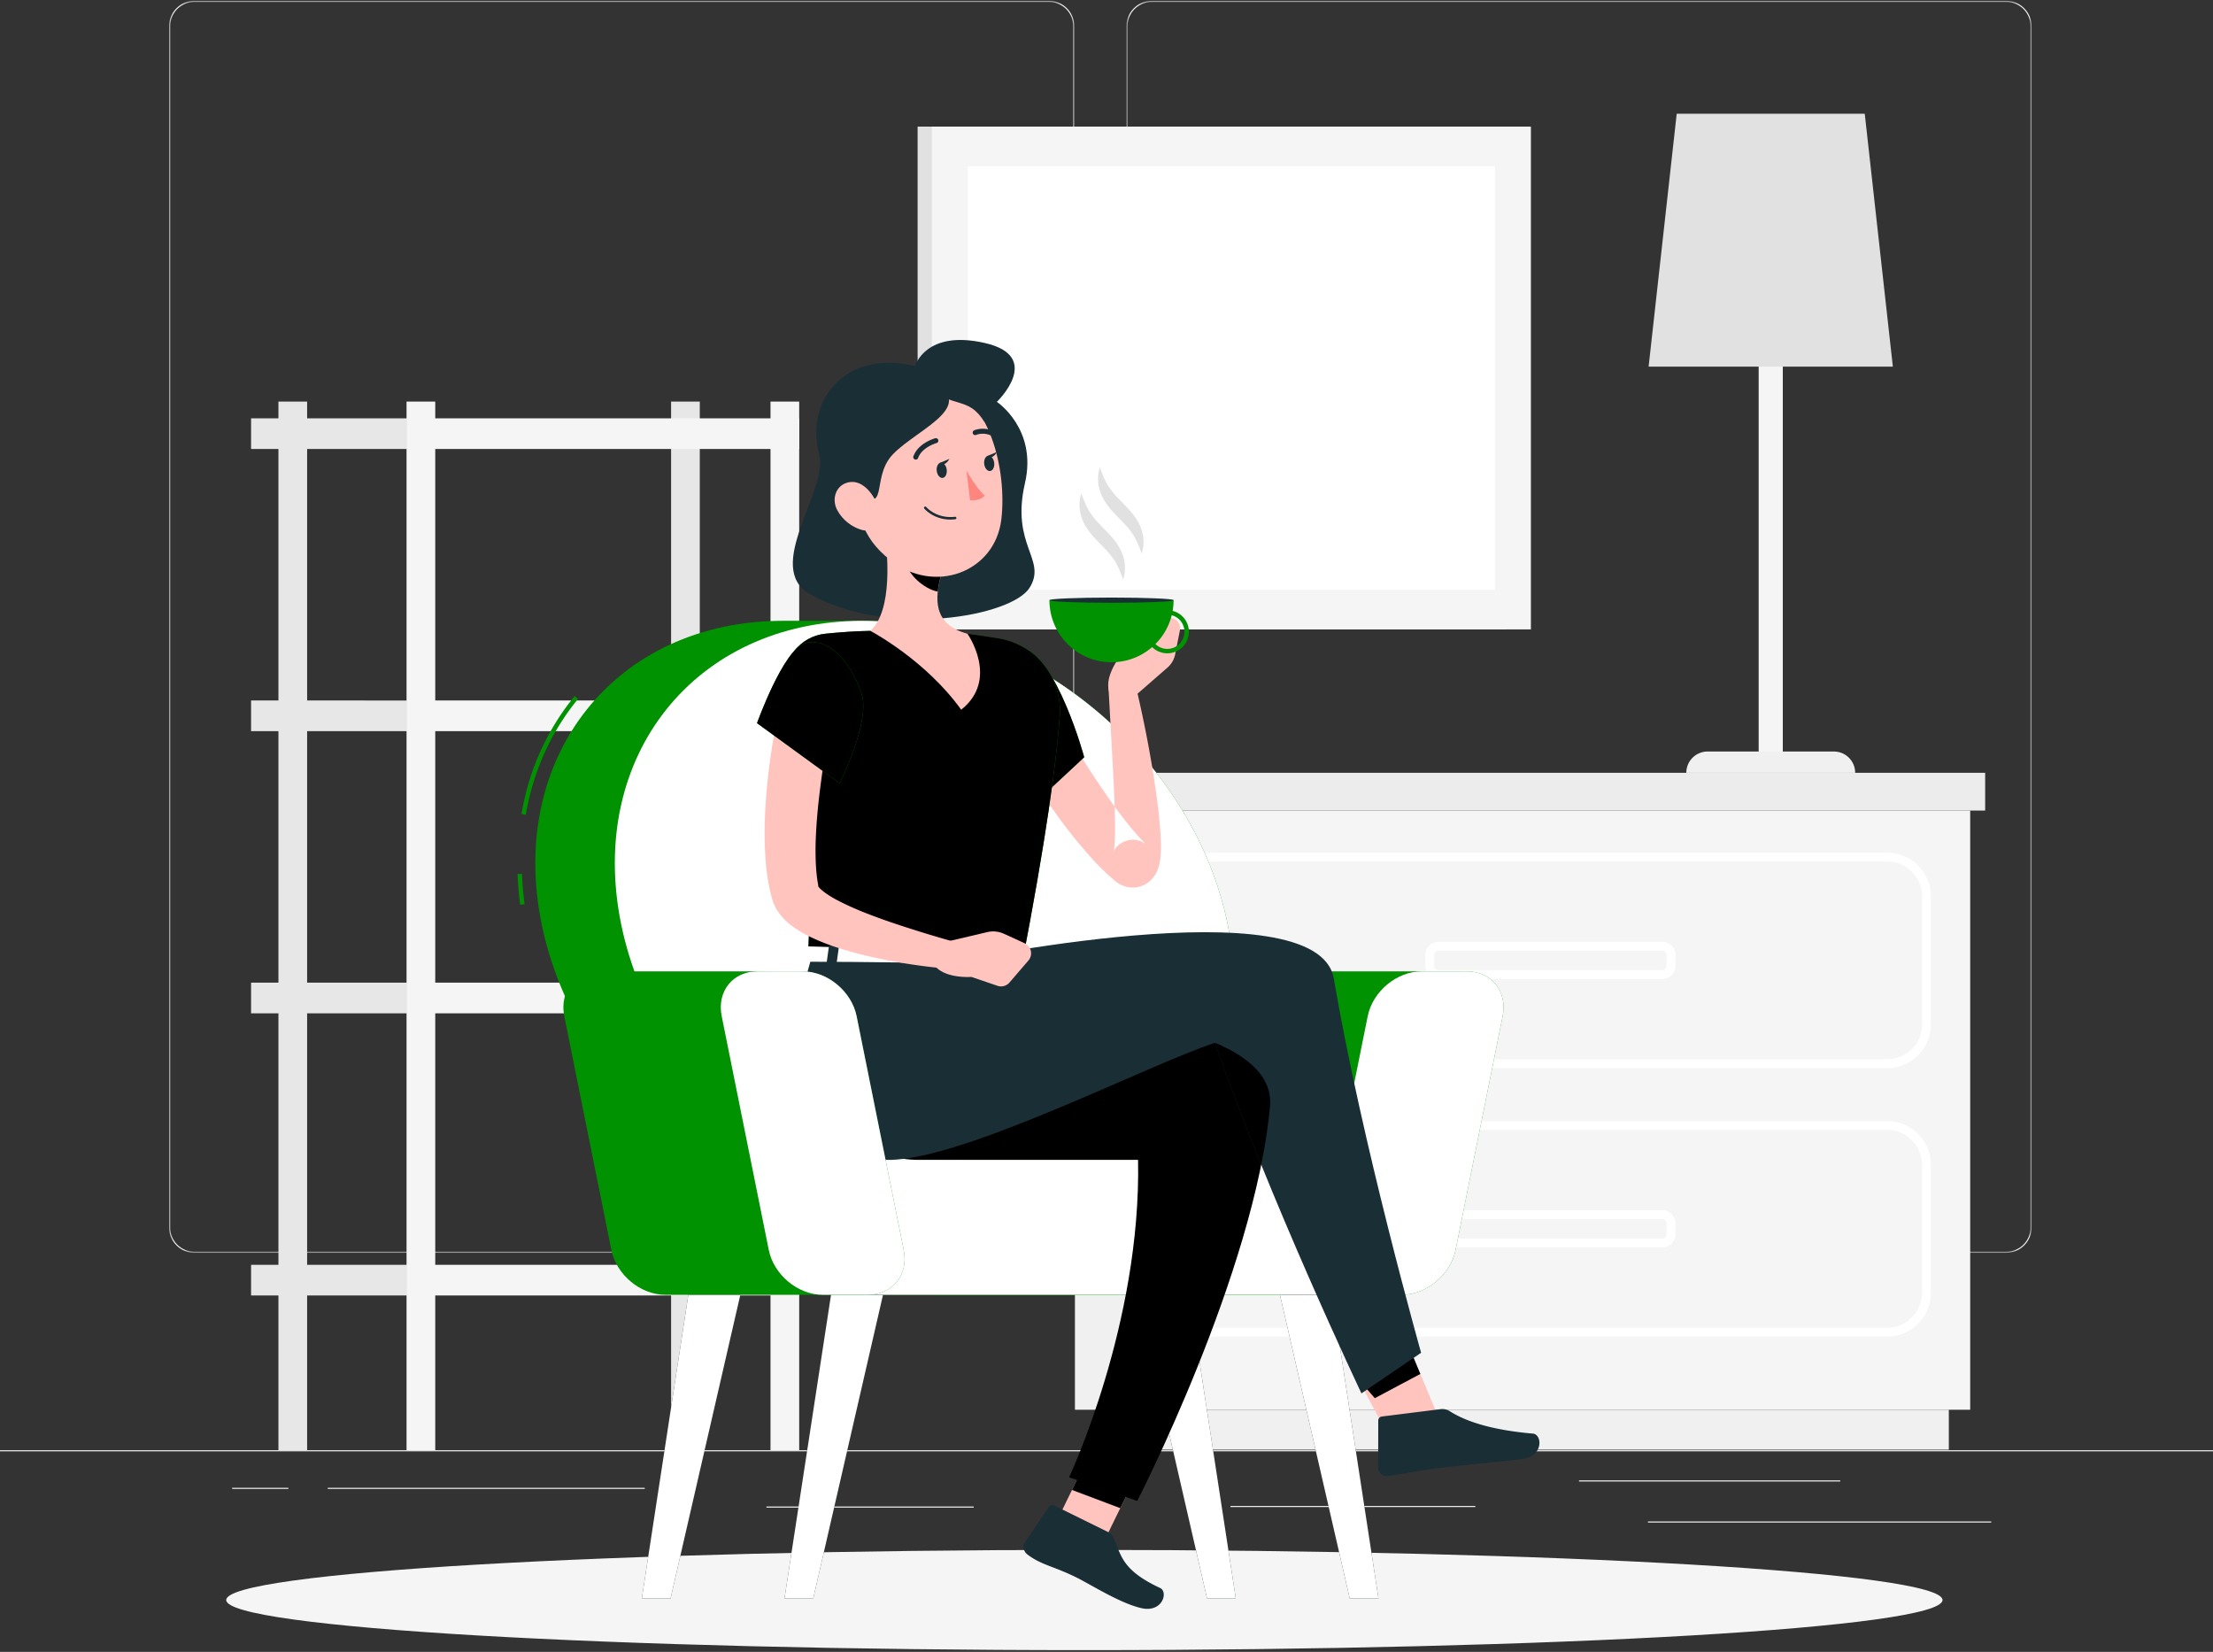 <svg xmlns="http://www.w3.org/2000/svg" xmlns:xlink="http://www.w3.org/1999/xlink" width="615" height="459"><rect width="100%" height="100%" fill="#333333" stroke="none"/><defs><path id="a" d="M.255.481h251.552v347.887H.255z"/><path id="c" d="M.621.481h251.552v347.887H.621z"/><path id="e" d="M0 458.77h615V.481H0z"/></defs><g fill="none" fill-rule="evenodd"><path fill="#ECECEC" d="M0 403.279h615v-.308H0zm457.971 19.797h95.407v-.308h-95.407zM341.94 418.76H410v-.308h-68.06zm96.877-7.106h72.591v-.307h-72.591zm-374.292 2.067h15.612v-.307H64.525zm26.564 0h88.081v-.307H91.089zm121.9 5.193H270.6v-.308h-57.611z"/><g transform="translate(0 -.251)"><g transform="translate(46.74)"><mask id="b" fill="#fff"><use xlink:href="#a"/></mask><path fill="#ECECEC" d="M7.275.788A6.72 6.72 0 0 0 .562 7.501v333.847c0 3.7 3.011 6.713 6.713 6.713h237.512c3.7 0 6.712-3.012 6.712-6.713V7.5c0-3.7-3.012-6.713-6.712-6.713H7.275zm237.512 347.58H7.275c-3.87 0-7.02-3.15-7.02-7.02V7.5c0-3.87 3.15-7.02 7.02-7.02h237.512c3.87 0 7.02 3.15 7.02 7.02v333.847c0 3.87-3.15 7.02-7.02 7.02z" mask="url(#b)"/></g><g transform="translate(312.42)"><mask id="d" fill="#fff"><use xlink:href="#c"/></mask><path fill="#ECECEC" d="M7.64.788C3.94.788.93 3.8.93 7.501v333.847c0 3.7 3.01 6.713 6.712 6.713h237.511c3.701 0 6.714-3.012 6.714-6.713V7.5c0-3.7-3.013-6.713-6.714-6.713H7.641zm237.512 347.58H7.641c-3.87 0-7.02-3.15-7.02-7.02V7.5c0-3.87 3.15-7.02 7.02-7.02h237.511c3.871 0 7.021 3.15 7.021 7.02v333.847c0 3.87-3.15 7.02-7.02 7.02z" mask="url(#d)"/></g><mask id="f" fill="#fff"><use xlink:href="#e"/></mask><path fill="#F0F0F0" d="M298.725 391.972h15.474V225.48h-15.474zm5.942 11.095h236.917v-11.095H304.667z" mask="url(#f)"/><path fill="#F5F5F5" d="M314.199 391.972h233.326V225.48H314.199z" mask="url(#f)"/><path fill="#E1E1E1" d="M294.568 225.479h15.99v-10.494h-15.99z" mask="url(#f)"/><path fill="#ECECEC" d="M310.558 225.479h241.124v-10.494H310.558z" mask="url(#f)"/><path fill="#FFF" d="M337.256 239.63c-5.327 0-9.66 4.333-9.66 9.66v35.656c0 5.325 4.333 9.658 9.66 9.658h187.212c5.326 0 9.66-4.333 9.66-9.658v-35.657c0-5.326-4.334-9.66-9.66-9.66H337.256zm187.212 57.434H337.256c-6.684 0-12.12-5.436-12.12-12.118v-35.657c0-6.682 5.436-12.12 12.12-12.12h187.212c6.684 0 12.12 5.438 12.12 12.12v35.657c0 6.682-5.436 12.118-12.12 12.118zM337.256 314.21c-5.327 0-9.66 4.332-9.66 9.66v35.654c0 5.327 4.333 9.66 9.66 9.66h187.212c5.326 0 9.66-4.333 9.66-9.66V323.87c0-5.327-4.334-9.66-9.66-9.66H337.256zm187.212 57.434H337.256c-6.684 0-12.12-5.437-12.12-12.12V323.87c0-6.683 5.436-12.12 12.12-12.12h187.212c6.684 0 12.12 5.437 12.12 12.12v35.655c0 6.683-5.436 12.12-12.12 12.12z" mask="url(#f)"/><path fill="#FFF" d="M399.786 264.41c-.686 0-1.243.557-1.243 1.243v2.93c0 .685.557 1.242 1.243 1.242h62.151c.686 0 1.243-.557 1.243-1.242v-2.93c0-.686-.557-1.243-1.243-1.243h-62.15zm62.151 7.875h-62.15a3.706 3.706 0 0 1-3.704-3.702v-2.93a3.708 3.708 0 0 1 3.703-3.703h62.151a3.708 3.708 0 0 1 3.703 3.703v2.93a3.706 3.706 0 0 1-3.703 3.702zm-62.151 66.704c-.686 0-1.243.557-1.243 1.243v2.93c0 .685.557 1.243 1.243 1.243h62.151c.686 0 1.243-.558 1.243-1.243v-2.93c0-.686-.557-1.243-1.243-1.243h-62.15zm62.151 7.876h-62.15a3.707 3.707 0 0 1-3.704-3.703v-2.93a3.707 3.707 0 0 1 3.703-3.703h62.151a3.707 3.707 0 0 1 3.703 3.703v2.93a3.706 3.706 0 0 1-3.703 3.703z" mask="url(#f)"/><path fill="#E7E7E7" d="M69.774 281.815h43.205v-8.517H69.774zm116.725 121.407h7.976V111.833h-7.976z" mask="url(#f)"/><path fill="#F5F5F5" d="M112.979 281.815h109.122v-8.517H112.979z" mask="url(#f)"/><path fill="#E7E7E7" d="M69.774 360.219h43.205v-8.518H69.774z" mask="url(#f)"/><path fill="#F5F5F5" d="M112.979 360.219h109.122v-8.518H112.979z" mask="url(#f)"/><path fill="#E7E7E7" d="M69.774 125.008h43.205v-8.517H69.774z" mask="url(#f)"/><path fill="#F5F5F5" d="M112.979 125.008h109.122v-8.517H112.979z" mask="url(#f)"/><path fill="#E7E7E7" d="M69.774 203.412h43.205v-8.518H69.774z" mask="url(#f)"/><path fill="#F5F5F5" d="M112.979 203.412h109.122v-8.518H112.979z" mask="url(#f)"/><path fill="#E7E7E7" d="M77.377 403.222h7.976V111.833h-7.976z" mask="url(#f)"/><path fill="#F5F5F5" d="M112.979 403.222h7.977V111.833h-7.977zm101.146 0h7.976V111.833h-7.976z" mask="url(#f)"/><path fill="#E1E1E1" d="M255.01 175.142h163.454V35.431H255.01z" mask="url(#f)"/><path fill="#F5F5F5" d="M258.954 175.142h166.489V35.431H258.954z" mask="url(#f)"/><path fill="#FFF" d="M268.981 164.131h146.436V46.44H268.981z" mask="url(#f)"/><path fill="#F5F5F5" d="M488.739 210.679h6.707V58.601h-6.707z" mask="url(#f)"/><path fill="#F0F0F0" d="M515.557 214.985H468.63a5.911 5.911 0 0 1 5.912-5.912h35.104a5.911 5.911 0 0 1 5.911 5.912" mask="url(#f)"/><path fill="#E1E1E1" d="M526.03 102.125h-67.874l7.808-70.271h52.258z" mask="url(#f)"/></g><path fill="#F5F5F5" d="M539.834 444.592c0 7.692-106.773 13.927-238.484 13.927-131.71 0-238.483-6.235-238.483-13.927 0-7.692 106.773-13.926 238.483-13.926 131.711 0 238.484 6.234 238.484 13.926"/><path fill="#1A2E35" d="M254.293 101.727s2.866-10.182 19.374-6.426c16.508 3.76 3.367 16.365 3.367 16.365s11.3 7.47 7.807 22.59c-4.037 17.48 6.242 21.143 1.273 29.077-4.97 7.935-39.09 14.067-60.97 1.79-13.196-7.407 5.202-28.894 2.524-38.784-4.005-14.795 6.987-29.34 26.625-24.612"/><path fill="#009200" d="M251.65 347.333l13.085-64.972c1.385-6.873 8.079-12.445 14.952-12.445h125.822c6.873 0 11.322 5.572 9.938 12.445l-13.085 64.972c-1.385 6.873-8.078 12.444-14.951 12.444H261.589c-6.875 0-11.323-5.571-9.94-12.444m-107.08-95.926a89.321 89.321 0 0 1-.735-8.564l1.228-.046c.103 2.78.347 5.62.726 8.446l-1.219.164zm1.554-25.015l-1.212-.209c2.122-12.333 7.094-23.354 14.776-32.76l.952.778c-7.546 9.24-12.43 20.07-14.516 32.191"/><path fill="#009200" d="M217.608 172.499h22.09l34.368 168.53h-22.09c-46.54 0-91.963-37.726-101.454-84.265-9.49-46.539 20.545-84.265 67.086-84.265"/><path fill="#009200" d="M172.612 256.764c9.491 46.538 54.914 84.266 101.453 84.266 46.54 0 76.576-37.728 67.086-84.266-9.491-46.54-54.914-84.265-101.453-84.265-46.541 0-76.576 37.726-67.086 84.265"/><path fill="#FFF" d="M172.612 256.764c9.491 46.538 54.914 84.266 101.453 84.266 46.54 0 76.576-37.728 67.086-84.266-9.491-46.54-54.914-84.265-101.453-84.265-46.541 0-76.576 37.726-67.086 84.265"/><path fill="#009200" d="M372.053 322.281l8.04-39.92c1.385-6.873 8.078-12.445 14.952-12.445h12.607c6.873 0 11.323 5.572 9.94 12.445l-13.086 64.972c-1.384 6.873-8.078 12.444-14.95 12.444H231.235v-37.496h140.817z"/><path fill="#FFF" d="M372.053 322.281l8.04-39.92c1.385-6.873 8.078-12.445 14.952-12.445h12.607c6.873 0 11.323 5.572 9.94 12.445l-13.086 64.972c-1.384 6.873-8.078 12.444-14.95 12.444H231.235v-37.496h140.817z"/><path fill="#1A2E35" d="M218.016 444.143h7.986l19.394-84.366h-14.451z"/><path fill="#FFF" d="M218.016 444.143h7.986l19.394-84.366h-14.451z"/><path fill="#1A2E35" d="M178.365 444.143h7.986l19.394-84.366h-14.452z"/><path fill="#FFF" d="M178.365 444.143h7.986l19.394-84.366h-14.452z"/><path fill="#1A2E35" d="M343.428 444.143h-7.986l-19.394-84.366h14.451z"/><path fill="#FFF" d="M343.428 444.143h-7.986l-19.394-84.366h14.451z"/><path fill="#1A2E35" d="M383.079 444.143h-7.986l-19.394-84.366h14.451z"/><path fill="#FFF" d="M383.079 444.143h-7.986l-19.394-84.366h14.451z"/><path fill="#FFC4BE" d="M290.459 193.65c4.176 7.227 8.649 14.605 13.234 21.64 2.315 3.517 4.682 6.977 7.134 10.282 2.469 3.266 5.027 6.464 7.668 9.047.098.095-.037-.03-.143-.108a4.413 4.413 0 0 0-.447-.309c-.44-.26-1.07-.63-2.298-.81a5.585 5.585 0 0 0-1.002-.043c-.37.01-.746.057-1.106.142a5.765 5.765 0 0 0-1.05.338 5.48 5.48 0 0 0-.87.458c-1.014.665-1.416 1.253-1.688 1.65-.452.731-.445.934-.48 1.026-.016.08.01.026.035-.062.113-.426.221-1.356.289-2.254.134-1.86.15-3.933.127-6.005a334.07 334.07 0 0 0-.45-12.73l-1.413-25.877 7.229-1.094a333.947 333.947 0 0 1 5.235 25.802c.675 4.356 1.33 8.724 1.748 13.23.205 2.264.382 4.534.412 7.016.002 1.273-.002 2.515-.26 4.232-.072.444-.162.922-.332 1.524-.192.61-.378 1.326-1.124 2.514-.426.62-1.006 1.418-2.249 2.231-.335.21-.672.393-1.049.555-.4.166-.821.304-1.245.4-.428.092-.87.15-1.307.17a8.35 8.35 0 0 1-1.205-.058c-1.499-.218-2.38-.707-3.05-1.106a8.997 8.997 0 0 1-.777-.549l-.449-.375c-3.79-3.264-6.887-6.704-9.812-10.237-2.918-3.52-5.607-7.13-8.17-10.796a241.117 241.117 0 0 1-14.067-22.73l12.932-7.113z"/><path fill="#009200" d="M283.684 179.905c9.816 1.648 17.834 31.14 17.603 30.513l-18.901 17.606s-11.662-17.562-10.011-26.352c1.72-9.154 3.569-23.07 11.31-21.768"/><path fill="#000" d="M283.684 179.905c9.816 1.648 17.834 31.14 17.603 30.513l-18.901 17.606s-11.662-17.562-10.011-26.352c1.72-9.154 3.569-23.07 11.31-21.768"/><path fill="#009200" d="M294.512 198.985c-.928 12.625-3.738 33.889-10.658 69.68l-59.417-1.766c1.558-21.931-.795-38.285-6.17-76.67-.98-7.006 4.058-13.413 11.095-14.137 3.815-.395 8.147-.718 12.511-.8 10.012-.183 18.215-.259 26.98.805 2.896.352 5.886.808 8.742 1.294 10.363 1.77 17.689 11.11 16.917 21.594"/><path fill="#000" d="M294.512 198.985c-.928 12.625-3.738 33.889-10.658 69.68l-59.417-1.766c1.558-21.931-.795-38.285-6.17-76.67-.98-7.006 4.058-13.413 11.095-14.137 3.815-.395 8.147-.718 12.511-.8 10.012-.183 18.215-.259 26.98.805 2.896.352 5.886.808 8.742 1.294 10.363 1.77 17.689 11.11 16.917 21.594"/><path fill="#FFC4BE" d="M245.45 144.994c1.444 8.732 2.67 24.687-3.577 30.3 0 0 15.246 7.982 25.242 21.912 10.693-8.47 1.738-21.11 1.738-21.11-9.61-2.598-9.147-9.773-7.26-16.469l-16.144-14.632z"/><path fill="#000" d="M252.031 150.965l9.555 8.654c-.453 1.585-.816 3.195-.976 4.765-3.681-.644-8.642-4.854-8.919-8.739-.137-1.937-.002-3.79.34-4.68"/><path fill="#FFC4BE" d="M235.758 128.655c2.609 14.29 3.408 20.392 11.564 26.91 12.27 9.804 29.25 3.473 30.963-11.306 1.541-13.306-2.984-34.439-17.762-38.478-14.56-3.98-27.374 8.584-24.765 22.874"/><path fill="#1A2E35" d="M255.302 104.07c19.599 7.95-.132 14.67-7.26 22.268-6.318 6.733-.402 17.445-11.003 9.894-5.058-3.601-4.849-22.626-2.02-26.182 2.828-3.556 14.433-8.354 20.283-5.98m5.018 26.771c.14 1.172.876 2.047 1.643 1.955.766-.09 1.273-1.115 1.132-2.289-.14-1.172-.875-2.048-1.642-1.954-.766.09-1.273 1.115-1.133 2.288m13.193-1.92c.14 1.172.876 2.048 1.642 1.956.767-.091 1.273-1.116 1.133-2.289-.14-1.172-.876-2.048-1.642-1.954-.766.09-1.273 1.115-1.133 2.287"/><path fill="#1A2E35" d="M274.316 126.738l2.718-1.15s-1.18 2.373-2.718 1.15"/><path fill="#FF857F" d="M268.591 130.739s2.594 4.807 5.075 6.98c-1.374 1.63-4.085 1.285-4.085 1.285l-.99-8.265z"/><path fill="#1A2E35" d="M263.739 144.36c.55.019 1.131-.003 1.744-.076a.348.348 0 0 0 .302-.386.357.357 0 0 0-.385-.304c-5.16.618-7.978-2.688-8.006-2.722a.346.346 0 1 0-.531.444c.11.133 2.478 2.897 6.877 3.044"/><path fill="#FFC4BE" d="M232.651 141.711c1.504 2.858 4.19 4.756 6.737 5.503 3.832 1.122 5.798-2.294 4.774-5.937-.92-3.28-4.025-7.814-7.892-7.338-3.81.47-5.34 4.503-3.62 7.772"/><path fill="#1A2E35" d="M254.47 127.712c.293.01.57-.168.675-.457 1.096-3.014 5.073-4.128 5.113-4.138a.692.692 0 1 0-.364-1.338c-.193.052-4.713 1.32-6.052 5.002a.695.695 0 0 0 .628.931m22.139-6.125a.692.692 0 0 0 .398-1.275c-3.227-2.07-6.163-.791-6.286-.736a.693.693 0 0 0 .567 1.268c.096-.044 2.392-1.018 4.97.634.108.07.23.106.35.11"/><path fill="#FFC4BE" d="M290.518 429.129l13.411 5.06 15.272-31.225-13.412-5.061z"/><path fill="#1A2E35" d="M307.723 425.592l-14.753-7.263a1.135 1.135 0 0 0-1.474.389l-6.615 9.806c-.844 1.066-.403 2.637.702 3.464 3.905 2.92 7.034 3.12 13.521 6.314 3.992 1.966 12.102 7.174 18.09 8.546 5.857 1.342 7.564-4.498 5.184-5.608-10.669-4.975-10.762-9.112-12.845-13.754a3.872 3.872 0 0 0-1.81-1.894"/><path fill="#000" d="M319.194 402.971l-7.869 16.096-13.417-5.062 7.87-16.096z"/><path fill="#FFC4BE" d="M388.561 404.043l12.651-6.741-13.396-32.075-10.482 17.817z"/><path fill="#1A2E35" d="M400.355 391.553L384.04 393.6a1.136 1.136 0 0 0-1.018 1.135L383 407.85c-.002 1.36 1.33 2.48 2.696 2.284 5.674-.812 8.368-1.49 15.544-2.388 4.413-.554 15.714-1.583 21.81-2.347 5.962-.75 5.562-6.82 2.946-7.048-11.728-1.013-18.793-3.48-23.086-6.211a3.881 3.881 0 0 0-2.555-.587"/><path fill="#000" d="M387.817 365.237l6.907 16.531-12.656 6.745-4.738-5.457z"/><path fill="#1A2E35" d="M261.123 128.657l2.718-1.149s-1.18 2.373-2.718 1.149"/><path fill="#000" d="M272.355 280.157s83.174-.463 80.58 27.393c-4.29 46.068-36.887 109.507-36.887 109.507l-18.948-6.562s20.097-42.614 19.17-88.214h-61.017c-23.274 0-33.334-25.558-10.68-55.38 13.847 0 27.782 13.256 27.782 13.256"/><path fill="#FFF" d="M223.651 263.385l-1.678 5.273c-.22.407.256.843.944.862l61.152 1.82c.536.016.987-.234 1.03-.569l.695-5.303c.048-.367-.407-.693-.992-.71l-60.17-1.79c-.442-.013-.84.155-.98.417"/><path fill="#1A2E35" d="M231.532 270.353l-1.611-.047c-.321-.01-.561-.183-.533-.385l.962-6.886c.027-.202.314-.36.633-.35l1.613.049c.32.01.56.182.531.383l-.96 6.888c-.029.202-.314.358-.635.348m47.991 1.428l-1.611-.048c-.321-.01-.561-.182-.533-.385l.962-6.886c.028-.202.314-.358.635-.348l1.61.048c.32.01.56.18.534.382l-.962 6.888c-.029.202-.314.36-.635.35m-23.996-.714l-1.61-.048c-.322-.01-.562-.182-.534-.385l.962-6.887c.029-.201.314-.358.634-.348l1.612.047c.32.01.56.182.532.384l-.96 6.888c-.03.201-.315.359-.636.349"/><path fill="#1A2E35" d="M263.133 267.63s103.06-21.942 107.53 4.272c7.777 45.607 24.267 103.988 24.267 103.988l-16.576 11.282s-25.776-54.319-40.696-97.42c-17.82 5.767-69.775 32.53-90.542 32.53-23.274 0-32.1-20.822-21.918-55.048 13.848 0 37.935.396 37.935.396"/><path fill="#000" d="M352.935 307.551c-.482 5.175-1.323 10.572-2.434 16.071-4.58-11.297-9.059-22.94-12.84-33.863 9.556 4.019 16.027 9.712 15.274 17.792"/><path fill="#009200" d="M156.816 282.361l13.085 64.972c1.385 6.873 8.079 12.444 14.952 12.444h44.954c6.873 0 11.323-5.571 9.94-12.444l-13.086-64.972c-1.384-6.873-8.078-12.445-14.951-12.445h-44.954c-6.875 0-11.323 5.572-9.94 12.445"/><path fill="#009200" d="M251.146 347.333l-13.085-64.972c-1.385-6.873-8.079-12.445-14.952-12.445h-12.608c-6.873 0-11.323 5.572-9.938 12.445l13.085 64.972c1.383 6.873 8.078 12.444 14.952 12.444h12.606c6.874 0 11.323-5.571 9.94-12.444"/><path fill="#FFF" d="M251.146 347.333l-13.085-64.972c-1.385-6.873-8.079-12.445-14.952-12.445h-12.608c-6.873 0-11.323 5.572-9.938 12.445l13.085 64.972c1.383 6.873 8.078 12.444 14.952 12.444h12.606c6.874 0 11.323-5.571 9.94-12.444"/><path fill="#FFC4BE" d="M231.224 198.812c-.739 3.835-1.518 7.955-2.12 11.959-.636 4.028-1.18 8.06-1.628 12.068-.428 4.008-.728 8-.824 11.903-.05 3.877.07 7.744.708 11.079l.105.583c-.02-.096-.082-.189-.098-.226-.071-.098-.086-.067-.026.034.108.205.467.625.98 1.071 1.027.906 2.532 1.87 4.145 2.735 3.266 1.735 6.978 3.305 10.77 4.689 3.795 1.423 7.709 2.7 11.656 3.935 3.93 1.255 7.974 2.4 11.915 3.525l-1.193 7.213c-8.65-.691-17.092-1.934-25.63-4.004-4.256-1.09-8.531-2.278-12.878-4.168-2.18-.953-4.387-2.034-6.706-3.692a17.665 17.665 0 0 1-3.531-3.327 12.605 12.605 0 0 1-1.65-2.666c-.246-.513-.453-1.111-.633-1.71l-.252-.954c-1.265-4.885-1.64-9.485-1.792-14.02-.14-4.522.03-8.95.363-13.332.33-4.379.843-8.71 1.495-13.005.69-4.322 1.386-8.5 2.418-12.901l14.406 3.211z"/><path fill="#009200" d="M223.664 178.728c-5.97 1.764-13.286 22.213-13.286 22.213l22.974 16.701s8.562-17.05 6.12-24.768c-2.542-8.037-8.995-16.158-15.808-14.146"/><path fill="#000" d="M223.664 178.728c-5.97 1.764-13.286 22.213-13.286 22.213l22.974 16.701s8.562-17.05 6.12-24.768c-2.542-8.037-8.995-16.158-15.808-14.146"/><path fill="#FFC4BE" d="M284.756 262.097l-5.779-2.64a7.157 7.157 0 0 0-4.605-.455l-13.66 3.208-1.822 4.581c1.96 5.378 11.062 4.66 11.062 4.66l7.259 2.475a3.067 3.067 0 0 0 3.315-.901l5.281-6.139a3.068 3.068 0 0 0-1.051-4.79m40.099-90.379l-7.512.656a4.309 4.309 0 0 0-3.748 3.041l-1.983 6.535s-5.897 6.973-2.673 11.702l4.785 1.194 10.72-9.344a6.582 6.582 0 0 0 2.137-3.692l1.322-6.696a2.852 2.852 0 0 0-3.048-3.396"/><path fill="#009200" d="M326.144 166.769c0 9.527-7.724 17.25-17.253 17.25s-17.253-7.723-17.253-17.25h34.506z"/><path fill="#1A2E35" d="M291.637 166.769c0 .398 7.725.723 17.254.723 9.528 0 17.253-.325 17.253-.723 0-.4-7.725-.725-17.253-.725-9.53 0-17.254.325-17.254.725"/><path fill="#009200" d="M324.404 170.787a4.765 4.765 0 0 0-4.758 4.76 4.763 4.763 0 0 0 4.758 4.759 4.764 4.764 0 0 0 4.76-4.759 4.766 4.766 0 0 0-4.76-4.76m0 10.749a5.995 5.995 0 0 1-5.988-5.989 5.996 5.996 0 0 1 5.988-5.99 5.997 5.997 0 0 1 5.99 5.99 5.996 5.996 0 0 1-5.99 5.989"/><path fill="#E1E1E1" d="M305.649 129.849c.796 2.298 1.635 4.28 2.847 5.952 1.183 1.688 2.693 3.122 4.296 4.765 1.59 1.629 3.268 3.584 4.21 5.982.955 2.387 1.029 5.02.284 7.304-.8-2.3-1.64-4.279-2.85-5.952-1.183-1.686-2.693-3.119-4.292-4.766-1.587-1.632-3.265-3.587-4.206-5.984-.953-2.387-1.028-5.019-.289-7.301m-5.154 7.216c.796 2.297 1.635 4.279 2.846 5.953 1.184 1.687 2.694 3.12 4.297 4.765 1.59 1.628 3.268 3.582 4.21 5.98.954 2.387 1.028 5.02.284 7.304-.8-2.298-1.64-4.277-2.851-5.95-1.182-1.688-2.692-3.12-4.291-4.767-1.587-1.633-3.265-3.587-4.206-5.984-.953-2.386-1.028-5.02-.289-7.301"/><path fill="#1A2E35" d="M255.956 106.697c9.49 7.273 12.944 3.09 17.71 10.665-1.797-10.847-8.403-13.757-14.705-13.878-6.304-.121-5.419 1.363-3.005 3.213"/></g></svg>